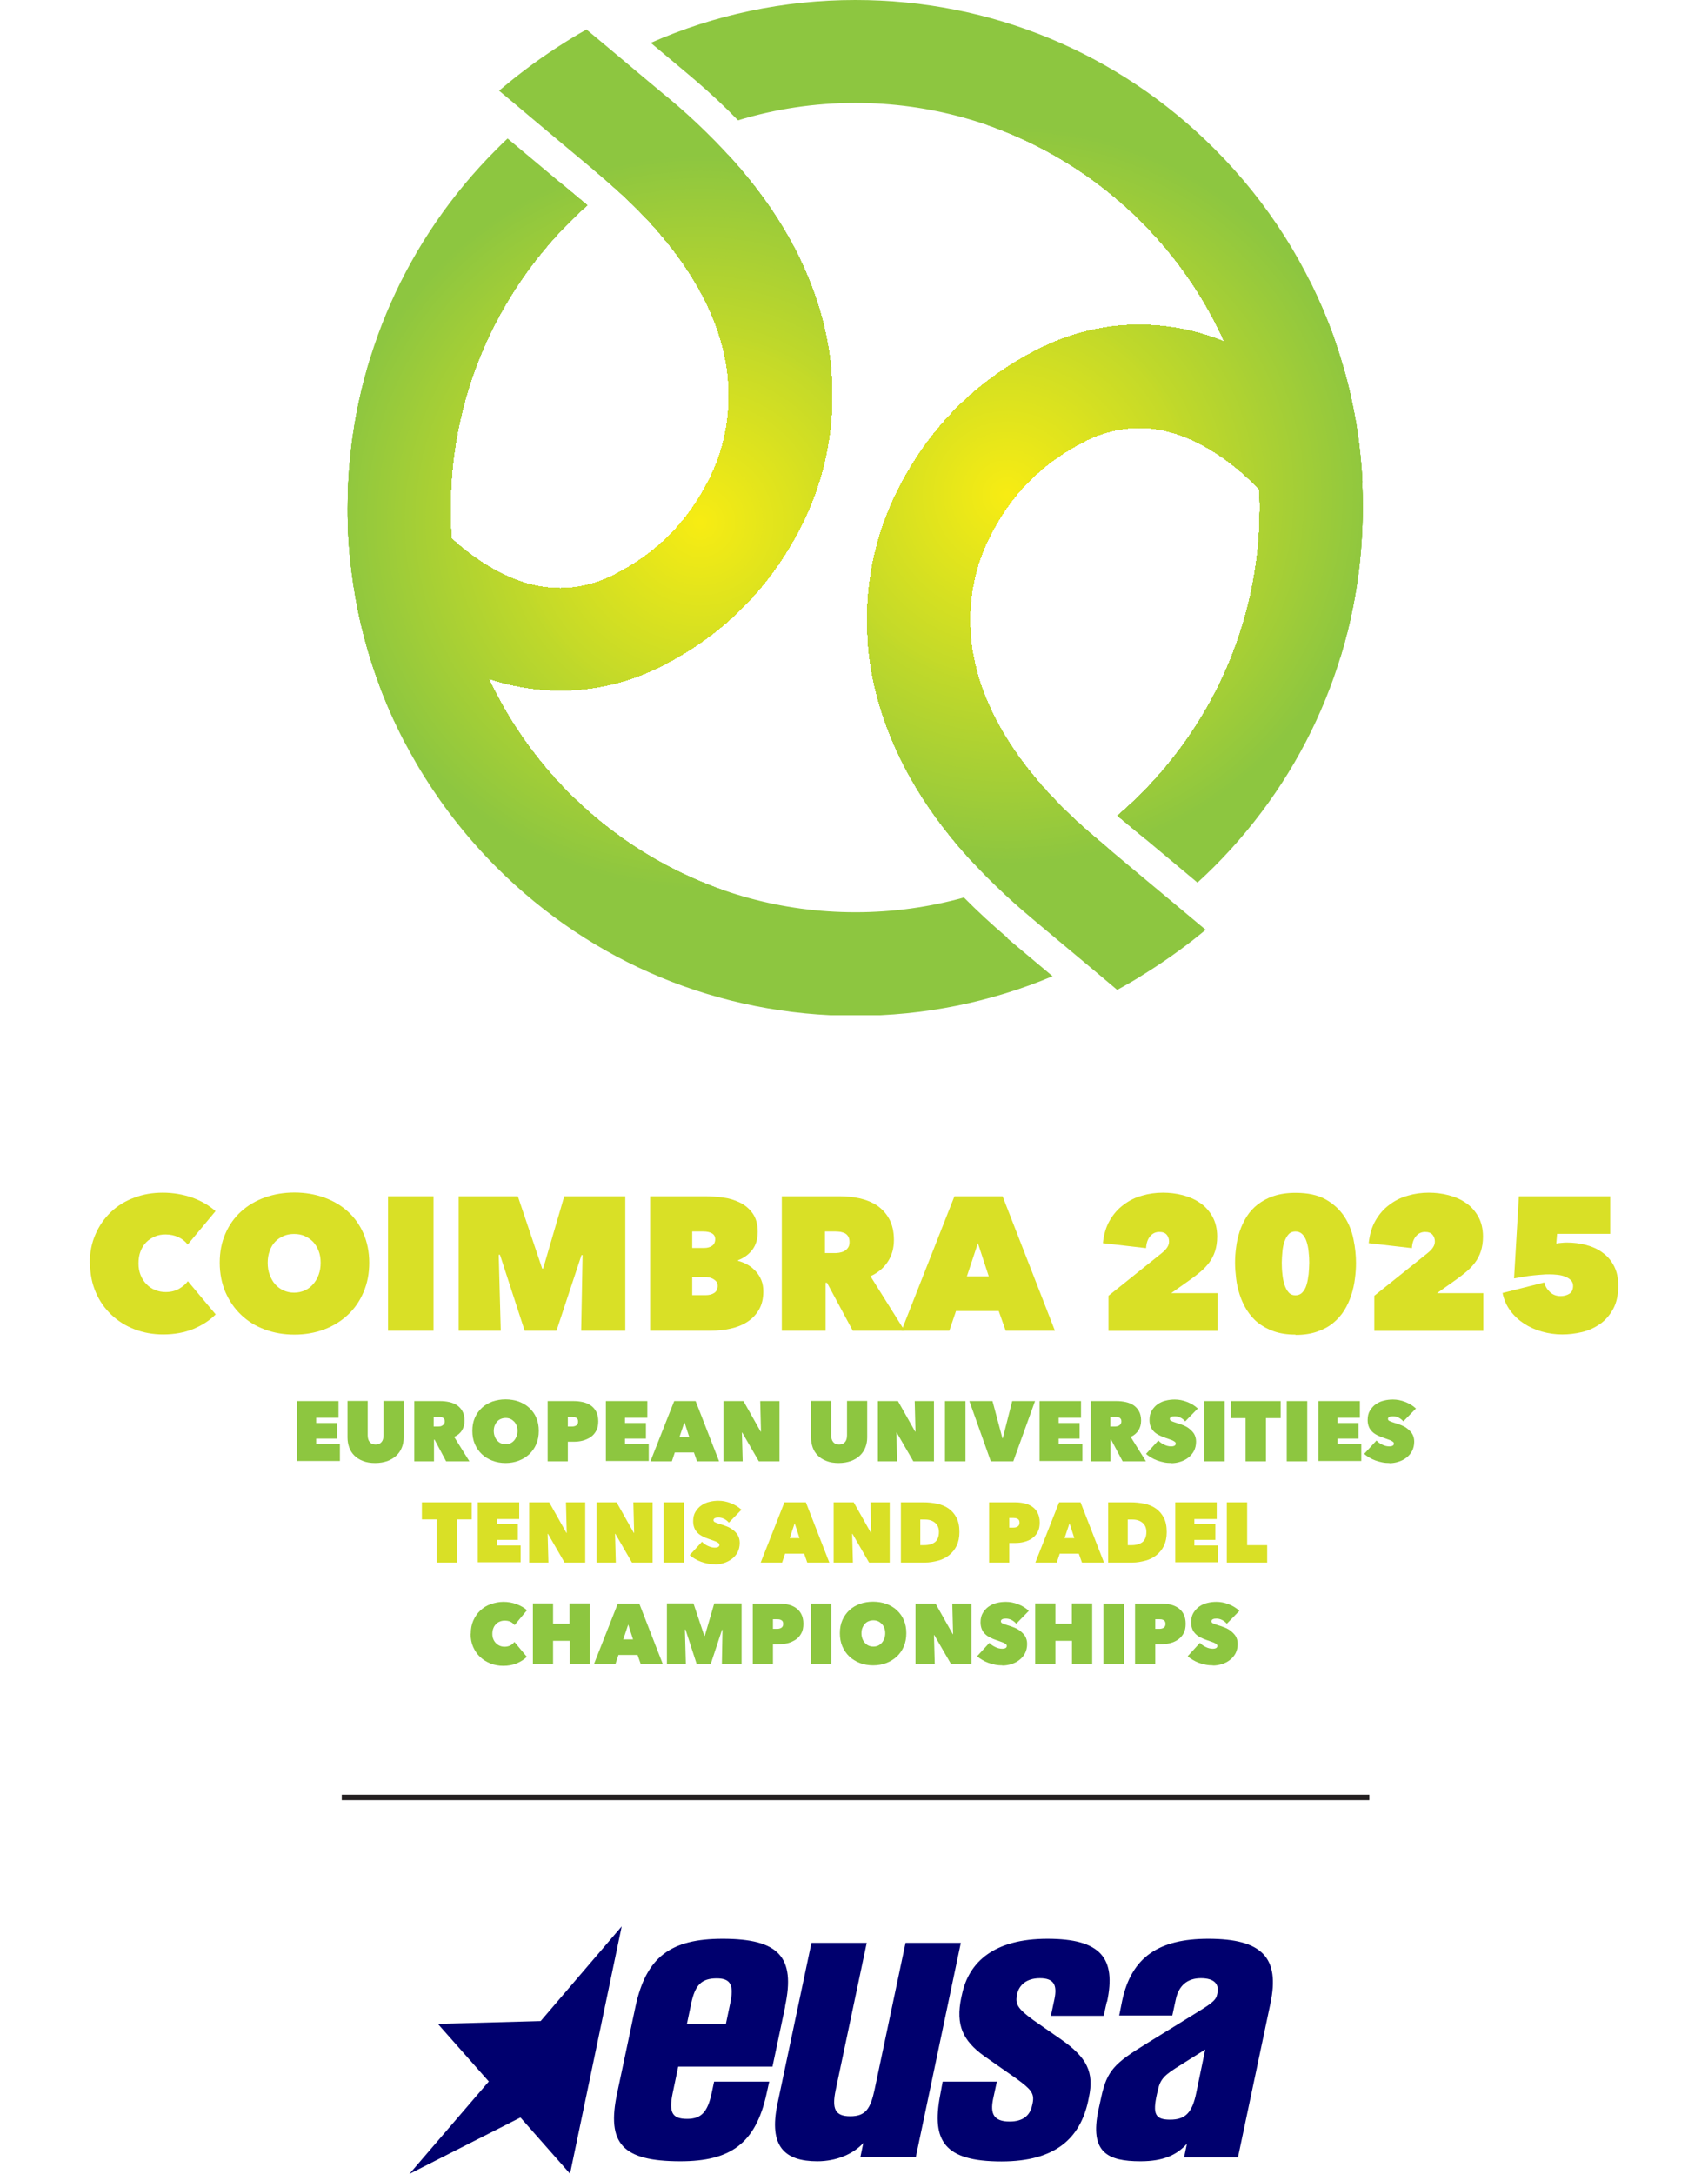 <?xml version="1.0" encoding="UTF-8"?>
<svg id="Layer_1" xmlns="http://www.w3.org/2000/svg" version="1.1" xmlns:xlink="http://www.w3.org/1999/xlink" viewBox="0 0 110 140">
  <!-- Generator: Adobe Illustrator 29.0.1, SVG Export Plug-In . SVG Version: 2.1.0 Build 192)  -->
  <defs>
    <style>
      .st0 {
        fill: #f2ea15;
      }

      .st1 {
        fill: #91c73e;
      }

      .st2 {
        fill: #b2d330;
      }

      .st3 {
        fill: #aad034;
      }

      .st4 {
        fill: #a3ce37;
      }

      .st5 {
        fill: #c8db27;
      }

      .st6 {
        fill: #8dc640;
      }

      .st7 {
        fill: #a1cd37;
      }

      .st8 {
        fill: #aed232;
      }

      .st9 {
        fill: #a6cf35;
      }

      .st10 {
        fill: #add232;
      }

      .st11 {
        fill: #a2ce37;
      }

      .st12 {
        fill: #a0cd38;
      }

      .st13 {
        fill: #b8d62e;
      }

      .st14 {
        fill: #9ccb3a;
      }

      .st15 {
        fill: #dfe31d;
      }

      .st16 {
        fill: #b5d42f;
      }

      .st17 {
        fill: #ccdc25;
      }

      .st18 {
        fill: #97ca3c;
      }

      .st19 {
        fill: #d6e021;
      }

      .st20 {
        fill: #b6d52e;
      }

      .st21 {
        fill: #9acb3a;
      }

      .st22 {
        fill: #a4ce36;
      }

      .st23 {
        fill: #a8d034;
      }

      .st24 {
        fill: #95c93d;
      }

      .st25 {
        fill: #f4eb14;
      }

      .st26 {
        fill: #b3d430;
      }

      .st27 {
        fill: #c9db27;
      }

      .st28 {
        fill: #98ca3b;
      }

      .st29 {
        fill: #a7cf35;
      }

      .st30 {
        fill: #ece818;
      }

      .st31 {
        fill: #d2df23;
      }

      .st32 {
        fill: #bed82b;
      }

      .st33 {
        fill: #d1de23;
      }

      .st34 {
        fill: #8dc640;
      }

      .st35 {
        fill: #00006e;
      }

      .st36 {
        fill: #9fcd38;
      }

      .st37 {
        fill: none;
      }

      .st38 {
        fill: #d8e120;
      }

      .st39 {
        fill: #cddd25;
      }

      .st40 {
        fill: #b9d62d;
      }

      .st41 {
        fill: #e5e51b;
      }

      .st42 {
        fill: #ebe818;
      }

      .st43 {
        fill: #c1d92a;
      }

      .st44 {
        fill: #93c83d;
      }

      .st45 {
        fill: #8ec640;
      }

      .st46 {
        fill: #c3d929;
      }

      .st47 {
        fill: #dee31e;
      }

      .st48 {
        clip-path: url(#clippath-1);
      }

      .st49 {
        fill: #bcd72c;
      }

      .st50 {
        fill: #231f20;
      }

      .st51 {
        fill: #e2e41c;
      }

      .st52 {
        fill: #b7d52e;
      }

      .st53 {
        fill: #d5e022;
      }

      .st54 {
        fill: #e7e61a;
      }

      .st55 {
        fill: #9ecc39;
      }

      .st56 {
        fill: #f1ea16;
      }

      .st57 {
        fill: #dde31e;
      }

      .st58 {
        fill: #9dcc39;
      }

      .st59 {
        fill: #abd133;
      }

      .st60 {
        fill: #d4df22;
      }

      .st61 {
        fill: #c6da28;
      }

      .st62 {
        fill: #cbdc26;
      }

      .st63 {
        fill: #c4da29;
      }

      .st64 {
        fill: #c0d82a;
      }

      .st65 {
        fill: #dae21f;
      }

      .st66 {
        fill: #e4e51b;
      }

      .st67 {
        fill: #92c83e;
      }

      .st68 {
        fill: #dbe21f;
      }

      .st69 {
        fill: #bad62d;
      }

      .st70 {
        fill: #acd133;
      }

      .st71 {
        fill: #a9d034;
      }

      .st72 {
        fill: #96c93c;
      }

      .st73 {
        fill: #eae719;
      }

      .st74 {
        fill: #a5cf36;
      }

      .st75 {
        fill: #bbd72c;
      }

      .st76 {
        fill: #d0de24;
      }

      .st77 {
        fill: #bdd72b;
      }

      .st78 {
        fill: #f0e916;
      }

      .st79 {
        fill: #cedd25;
      }

      .st80 {
        fill: #b4d42f;
      }

      .st81 {
        fill: #f7ec13;
      }

      .st82 {
        fill: #e1e41c;
      }

      .st83 {
        fill: #9bcb3a;
      }

      .st84 {
        fill: #f5eb14;
      }

      .st85 {
        fill: #e0e41d;
      }

      .st86 {
        fill: #c7db28;
      }

      .st87 {
        fill: #cadc26;
      }

      .st88 {
        fill: #ede817;
      }

      .st89 {
        fill: #c5da28;
      }

      .st90 {
        fill: #eee917;
      }

      .st91 {
        fill: #d7e021;
      }

      .st92 {
        fill: #d3df22;
      }

      .st93 {
        fill: #b0d331;
      }

      .st94 {
        fill: #94c93d;
      }

      .st95 {
        fill: #bfd82b;
      }

      .st96 {
        fill: #dce21f;
      }

      .st97 {
        fill: #e8e719;
      }

      .st98 {
        fill: #cfde24;
      }

      .st99 {
        fill: #afd231;
      }

      .st100 {
        fill: #e9e719;
      }

      .st101 {
        fill: #8fc73f;
      }

      .st102 {
        fill: #e3e51c;
      }

      .st103 {
        fill: #f3eb15;
      }

      .st104 {
        fill: #d9e120;
      }

      .st105 {
        fill: #e6e61a;
      }

      .st106 {
        fill: #d9e026;
      }

      .st107 {
        fill: #b1d331;
      }

      .st108 {
        fill: #efe916;
      }

      .st109 {
        fill: #99ca3b;
      }

      .st110 {
        clip-path: url(#clippath);
      }

      .st111 {
        fill: #f6ec13;
      }

      .st112 {
        fill: #90c73f;
      }
    </style>
    <clipPath id="clippath">
      <path class="st37" d="M64.88,60.39c-1.01-.86-1.94-1.72-2.8-2.59-2.23.62-4.57.95-6.99.95-9.47,0-17.77-5.08-22.34-12.65-.47-.78-.89-1.58-1.28-2.4,1.09.36,2.19.6,3.32.7,1.21.11,2.41.07,3.57-.12,1.39-.23,2.73-.66,3.99-1.27,4.2-2.06,7.37-5.26,9.42-9.5,1.16-2.41,1.77-5,1.82-7.72,0-.56-.02-1.09-.04-1.56-.05-.94-.19-1.92-.43-2.99-.4-1.77-1.06-3.53-1.95-5.25-.92-1.76-2.05-3.42-3.46-5.09-.69-.82-1.44-1.62-2.25-2.41-.76-.75-1.58-1.49-2.47-2.23-.09-.07-.17-.14-.26-.21-.93-.78-1.86-1.55-2.78-2.33-.73-.61-1.45-1.22-2.18-1.82-.61.34-1.21.71-1.8,1.09-.77.5-1.52,1.02-2.25,1.58-.54.41-1.06.83-1.58,1.27.69.58,1.38,1.15,2.06,1.73.86.72,1.73,1.45,2.59,2.17.65.54,1.29,1.08,1.94,1.62.23.19.45.38.66.57,1.24,1.08,2.31,2.16,3.24,3.27,1.09,1.29,1.95,2.56,2.64,3.88.64,1.23,1.09,2.42,1.36,3.65.16.7.25,1.31.28,1.88.02.4.04.77.03,1.11-.03,1.75-.42,3.41-1.16,4.95-1.4,2.91-3.49,5.01-6.37,6.43-.67.33-1.4.56-2.16.69-.6.1-1.23.12-1.87.06-1.27-.12-2.53-.55-3.83-1.32-.88-.52-1.7-1.13-2.47-1.85-.05-.64-.07-1.29-.07-1.95,0-.31,0-.62.02-.93.26-7.38,3.61-13.99,8.79-18.58-.12-.11-.25-.21-.38-.32-.73-.61-1.46-1.23-2.19-1.84-.85-.71-1.71-1.43-2.56-2.14-.24.23-.49.46-.72.7-5.79,5.79-9.14,13.37-9.54,21.49-.03.54-.04,1.08-.04,1.62,0,.31,0,.62.01.93.02.88.08,1.74.18,2.61.11,1.02.27,2.03.47,3.03.14.7.31,1.4.5,2.09.18.67.39,1.33.61,1.98,1.59,4.64,4.24,8.9,7.81,12.48,6.17,6.17,14.38,9.57,23.12,9.57,4.43,0,8.73-.88,12.7-2.55-.87-.73-1.73-1.45-2.6-2.18-.1-.09-.2-.17-.31-.26Z"/>
    </clipPath>
    <clipPath id="clippath-1">
      <path class="st37" d="M87.74,31.04c-.04-.82-.11-1.64-.21-2.45-.12-.99-.29-1.96-.5-2.92-.15-.69-.32-1.37-.52-2.04-.19-.66-.4-1.31-.62-1.95-1.61-4.5-4.2-8.62-7.68-12.1C72.03,3.4,63.83,0,55.09,0c-4.61,0-9.08.95-13.18,2.76.78.66,1.57,1.31,2.35,1.97.18.15.35.3.53.45.99.85,1.9,1.7,2.74,2.57,2.39-.73,4.93-1.12,7.56-1.12,9.55,0,17.92,5.17,22.46,12.85.48.82.92,1.66,1.31,2.53-1.38-.56-2.77-.9-4.21-1.03-1.2-.11-2.41-.07-3.57.13-1.39.23-2.73.66-3.99,1.28-4.2,2.06-7.37,5.26-9.42,9.5-1.16,2.41-1.77,5-1.82,7.72,0,.56.02,1.09.04,1.56.05.94.19,1.92.43,2.99.4,1.77,1.06,3.53,1.95,5.25.92,1.76,2.05,3.42,3.46,5.09.75.89,1.57,1.76,2.46,2.61.7.68,1.45,1.35,2.25,2.02.17.14.34.29.51.43.94.78,1.87,1.57,2.81,2.35.73.61,1.46,1.22,2.19,1.84.62-.34,1.23-.69,1.82-1.07.78-.49,1.54-1,2.28-1.55.55-.4,1.08-.82,1.6-1.25-.69-.58-1.38-1.15-2.07-1.73-.87-.72-1.73-1.45-2.6-2.17-.76-.64-1.53-1.28-2.29-1.92-.11-.09-.21-.18-.32-.27-1.39-1.18-2.56-2.35-3.59-3.56-1.09-1.29-1.95-2.56-2.64-3.88-.64-1.23-1.09-2.42-1.36-3.65-.16-.7-.25-1.31-.28-1.88-.02-.4-.04-.77-.03-1.1.03-1.75.42-3.41,1.16-4.95,1.4-2.91,3.49-5.01,6.37-6.43.67-.33,1.4-.56,2.16-.69.38-.06.77-.1,1.17-.1.23,0,.47.01.7.03,1.27.12,2.53.55,3.83,1.32,1.18.7,2.25,1.56,3.25,2.63.02.39.03.78.03,1.17,0,.49-.02.99-.04,1.47-.41,7.34-3.87,13.87-9.13,18.36,0,0,0,0,0,0,.86.72,1.72,1.44,2.58,2.16.86.72,1.71,1.43,2.57,2.15.36-.33.72-.67,1.07-1.02,5.91-5.91,9.28-13.69,9.55-22.01.01-.37.02-.74.02-1.11,0-.55-.01-1.1-.04-1.65Z"/>
    </clipPath>
  </defs>
  <g>
    <rect class="st50" x="22.01" y="115.58" width="66.18" height=".35"/>
    <path class="st35" d="M36.71,140l3.33-15.94-5.22,6.1-6.62.18,3.28,3.71-5.11,5.95,7.15-3.63,3.2,3.63ZM47.02,129.05l-.27,1.29h-2.51l.27-1.29c.25-1.2.65-1.64,1.65-1.64.91,0,1.12.44.86,1.64M50.56,129.21c.68-3.18-.4-4.35-4.02-4.35-3.35,0-4.92,1.17-5.61,4.35l-1.19,5.62c-.67,3.19.31,4.36,4.08,4.36,3.23,0,4.85-1.15,5.55-4.36l.17-.77h-3.55l-.16.75c-.26,1.21-.67,1.65-1.58,1.65-.98,0-1.18-.44-.93-1.65l.36-1.72h6.07l.82-3.88ZM58.98,138.92l2.9-13.8h-3.56l-2,9.48c-.26,1.2-.57,1.69-1.56,1.69s-1.19-.49-.94-1.69l2-9.48h-3.56l-2.19,10.37c-.58,2.76.48,3.7,2.57,3.7,1.21,0,2.31-.46,2.96-1.18l-.19.91h3.58ZM71.3,128.91c.59-2.79-.39-4.05-3.84-4.05s-5.06,1.5-5.5,3.56l-.05.22c-.38,1.8.12,2.79,1.47,3.77l2.1,1.47c.88.65,1.15.91,1.03,1.54l-.04.18c-.14.64-.58,1.03-1.45,1.03-1.02,0-1.26-.5-1.06-1.46l.24-1.11h-3.49l-.17.92c-.54,2.89.27,4.22,3.96,4.22,3.49,0,5.06-1.51,5.58-3.89l.05-.25c.34-1.6-.12-2.55-1.78-3.71l-1.81-1.26c-.94-.69-1.17-1-1.05-1.57l.02-.12c.12-.53.57-1,1.46-1s1.13.42.94,1.34l-.23,1.08h3.4l.2-.9ZM77.62,131.99l-.58,2.8c-.26,1.27-.7,1.72-1.68,1.72s-1.13-.38-.85-1.65l.05-.2c.16-.78.42-1.02,1.49-1.68l1.57-.99ZM77.82,124.86c-3.18,0-4.95,1.17-5.55,3.99l-.19.95h3.42l.22-1.02c.19-.91.75-1.38,1.62-1.38s1.19.38,1.06.98l-.02.09c-.08.4-.51.65-1.48,1.25l-3.08,1.9c-2.03,1.25-2.53,1.72-2.9,3.45l-.18.82c-.58,2.74.61,3.3,2.71,3.3,1.48,0,2.34-.41,2.99-1.13l-.18.87h3.47l2.09-9.91c.62-2.95-.54-4.16-4-4.16"/>
  </g>
  <g>
    <g>
      <path class="st106" d="M5.78,81.37c0-.69.12-1.32.37-1.88.24-.56.58-1.04,1-1.44s.92-.71,1.5-.92c.57-.22,1.19-.32,1.84-.32s1.3.11,1.9.32c.6.22,1.09.51,1.49.87l-1.79,2.15c-.16-.21-.37-.37-.61-.48-.24-.11-.52-.17-.82-.17-.24,0-.47.04-.68.13-.21.09-.4.21-.56.37-.16.16-.28.36-.37.59-.09.23-.13.49-.13.78s.05.54.14.76c.09.22.22.42.38.58s.34.29.56.37c.21.09.44.13.67.13.33,0,.62-.07.86-.21.24-.14.43-.3.57-.49l1.79,2.14c-.39.39-.87.7-1.44.94-.57.23-1.22.35-1.94.35-.65,0-1.27-.11-1.84-.33-.57-.22-1.07-.53-1.5-.94s-.76-.88-1-1.44c-.24-.56-.37-1.18-.37-1.86Z"/>
      <path class="st106" d="M14.15,81.32c0-.69.12-1.32.37-1.88.24-.56.58-1.03,1.01-1.42.43-.39.94-.69,1.52-.9.59-.21,1.22-.32,1.91-.32s1.32.11,1.91.32c.59.21,1.1.51,1.53.9.43.39.77.87,1.01,1.42.24.56.37,1.18.37,1.88s-.12,1.32-.37,1.9c-.24.57-.58,1.06-1.01,1.46s-.94.72-1.53.94c-.59.22-1.22.33-1.91.33s-1.32-.11-1.91-.33c-.59-.22-1.09-.53-1.52-.94s-.76-.89-1.01-1.46c-.24-.57-.37-1.2-.37-1.9ZM17.24,81.32c0,.29.04.55.13.78.09.24.2.44.35.61.15.17.33.3.54.4.21.09.44.14.68.14s.47-.05.68-.14c.21-.09.39-.23.54-.4.15-.17.28-.38.36-.61.09-.24.13-.5.13-.78s-.04-.53-.13-.76c-.09-.23-.21-.43-.36-.59-.16-.16-.34-.28-.54-.37-.21-.09-.43-.13-.68-.13s-.47.04-.68.13c-.21.09-.39.21-.54.37-.15.16-.27.35-.35.59-.09.23-.13.49-.13.76Z"/>
      <path class="st106" d="M24.99,77.04h2.93v8.66h-2.93v-8.66Z"/>
      <path class="st106" d="M32.12,80.81l.13,4.89h-2.71v-8.66h3.81l1.57,4.66h.06l1.36-4.66h3.93v8.66h-2.84l.09-4.87h-.07s-1.61,4.87-1.61,4.87h-2.05l-1.59-4.89h-.06Z"/>
      <path class="st106" d="M47.53,81.2c.2.05.4.13.6.24.2.11.37.25.53.42s.28.36.37.58.13.46.13.73c0,.47-.1.87-.29,1.19-.19.32-.44.58-.76.78-.31.2-.67.34-1.08.43-.4.09-.82.13-1.24.13h-3.92v-8.66h3.56c.35,0,.72.03,1.12.08.4.05.76.16,1.09.32.33.16.61.39.83.7.22.31.33.71.33,1.2,0,.46-.12.85-.35,1.15-.23.3-.54.53-.92.67v.04ZM44.58,79.31v1.06h.78c.2,0,.37-.05.5-.14s.2-.24.2-.43c0-.16-.07-.29-.21-.37-.14-.08-.32-.12-.55-.12h-.72ZM44.58,82.24v1.17h.87c.23,0,.41-.05.56-.15.14-.1.21-.25.21-.45,0-.11-.03-.21-.09-.28s-.14-.13-.23-.18c-.09-.04-.19-.08-.29-.09-.1-.02-.2-.02-.29-.02h-.75Z"/>
      <path class="st106" d="M50.34,77.04h3.73c.42,0,.85.04,1.27.13.42.09.79.24,1.12.45.33.22.6.51.8.87.2.36.31.82.31,1.36s-.13,1-.39,1.4-.63.72-1.12.94l2.2,3.51h-3.34l-1.66-3.09h-.09v3.09h-2.82v-8.66ZM53.14,80.7h.57c.1,0,.2,0,.32-.02.12-.02.23-.05.33-.1.1-.05.19-.13.25-.22.07-.09.1-.22.1-.37s-.03-.28-.09-.37c-.06-.09-.13-.16-.22-.2-.09-.04-.19-.07-.29-.09-.1-.01-.2-.02-.29-.02h-.69v1.39Z"/>
      <path class="st106" d="M61.48,77.04h3.09l3.37,8.66h-3.17l-.45-1.27h-2.75l-.43,1.27h-3.08l3.41-8.66ZM62.98,80.06l-.71,2.14h1.41l-.7-2.14Z"/>
      <path class="st106" d="M74.82,80.7c.14-.11.25-.22.34-.35.09-.13.13-.26.13-.4,0-.16-.05-.31-.15-.43-.1-.12-.26-.18-.48-.18-.24,0-.43.09-.59.28-.16.19-.24.44-.26.76l-2.78-.32c.06-.56.2-1.05.44-1.46.24-.41.53-.75.89-1.01.35-.27.75-.47,1.19-.59.44-.13.89-.19,1.35-.19.42,0,.85.05,1.27.16.42.11.79.27,1.12.5.33.22.59.52.79.87.2.36.31.79.31,1.3,0,.36-.05.67-.14.95-.09.27-.22.52-.38.73-.16.21-.34.4-.54.57s-.41.33-.63.49l-1.27.9h2.98v2.43h-7.02v-2.26l3.42-2.74Z"/>
      <path class="st106" d="M83.43,85.95c-.53,0-.99-.07-1.39-.21-.4-.14-.74-.33-1.03-.56s-.52-.51-.72-.82c-.19-.31-.34-.64-.45-.98-.11-.34-.19-.69-.23-1.04-.04-.35-.07-.69-.07-1.01s.02-.65.07-1c.04-.35.12-.69.23-1.03.11-.33.26-.65.45-.95.19-.3.43-.57.72-.79s.63-.41,1.03-.54c.4-.13.86-.2,1.39-.2.8,0,1.45.14,1.96.43s.9.66,1.19,1.1c.29.44.48.93.59,1.47.11.53.16,1.04.16,1.52,0,.32-.02.65-.07,1.01-.04.35-.12.7-.23,1.05-.11.34-.26.67-.45.98-.19.31-.43.58-.72.82-.29.24-.63.42-1.03.56-.4.14-.86.21-1.39.21ZM83.43,79.31c-.18,0-.33.06-.44.18-.11.12-.2.28-.27.48-.07.2-.11.41-.13.65-.02.24-.04.47-.04.7s.01.48.04.73c.02.25.07.47.13.68.07.2.15.37.27.5.11.13.26.19.44.19s.33-.06.45-.19c.12-.13.21-.29.27-.5.06-.2.1-.43.13-.68.02-.25.04-.49.04-.73s-.01-.46-.04-.7c-.02-.24-.07-.46-.13-.65s-.15-.35-.27-.48c-.12-.12-.27-.18-.45-.18Z"/>
      <path class="st106" d="M91.94,80.7c.14-.11.25-.22.34-.35.09-.13.13-.26.13-.4,0-.16-.05-.31-.15-.43-.1-.12-.26-.18-.48-.18-.24,0-.43.09-.59.28-.16.19-.24.44-.26.76l-2.78-.32c.06-.56.2-1.05.44-1.46.24-.41.53-.75.89-1.01.35-.27.75-.47,1.19-.59.44-.13.89-.19,1.35-.19.42,0,.85.05,1.27.16.42.11.79.27,1.12.5.33.22.59.52.79.87.2.36.31.79.31,1.3,0,.36-.05.67-.14.95-.09.27-.22.52-.38.73-.16.21-.34.4-.54.57s-.41.33-.63.49l-1.27.9h2.98v2.43h-7.02v-2.26l3.42-2.74Z"/>
      <path class="st106" d="M104.22,82.79c0,.6-.11,1.11-.33,1.51-.22.4-.5.73-.85.97-.35.24-.73.42-1.16.52-.43.1-.85.15-1.27.15-.44,0-.87-.06-1.3-.18-.42-.12-.81-.29-1.16-.52-.35-.23-.65-.51-.89-.84-.24-.33-.41-.71-.49-1.13l2.69-.68c.05.24.17.44.36.62.19.18.42.26.69.26.21,0,.4-.05.56-.15.16-.1.24-.27.24-.51,0-.15-.05-.27-.14-.36s-.21-.17-.36-.23c-.15-.06-.31-.1-.5-.12-.18-.02-.36-.03-.54-.03-.13,0-.29,0-.47.02-.18.01-.38.03-.58.05-.2.02-.41.05-.62.09-.21.03-.41.07-.59.1l.31-5.29h5.88v2.42h-3.42l-.05.62c.11-.02.23-.03.34-.04.11-.01.22-.02.31-.02.45,0,.87.05,1.28.16.4.11.76.27,1.06.5.31.22.55.51.73.86.18.35.27.77.27,1.25Z"/>
    </g>
    <g class="st110">
      <rect class="st34" x="22.4" y="1.88" width="45.39" height="63.5"/>
      <circle class="st34" cx="45.1" cy="33.63" r="23.73"/>
      <circle class="st45" cx="45.1" cy="33.63" r="23.5"/>
      <circle class="st101" cx="45.1" cy="33.63" r="23.28"/>
      <circle class="st112" cx="45.1" cy="33.63" r="23.06"/>
      <circle class="st1" cx="45.1" cy="33.63" r="22.83"/>
      <circle class="st67" cx="45.1" cy="33.63" r="22.61"/>
      <circle class="st44" cx="45.1" cy="33.63" r="22.39"/>
      <circle class="st94" cx="45.1" cy="33.63" r="22.16"/>
      <circle class="st24" cx="45.1" cy="33.63" r="21.94"/>
      <circle class="st72" cx="45.1" cy="33.63" r="21.71"/>
      <circle class="st18" cx="45.1" cy="33.63" r="21.49"/>
      <circle class="st28" cx="45.1" cy="33.63" r="21.27"/>
      <circle class="st109" cx="45.1" cy="33.63" r="21.04"/>
      <circle class="st21" cx="45.1" cy="33.63" r="20.82"/>
      <circle class="st83" cx="45.1" cy="33.63" r="20.59"/>
      <circle class="st14" cx="45.1" cy="33.63" r="20.37"/>
      <circle class="st58" cx="45.1" cy="33.63" r="20.15"/>
      <circle class="st55" cx="45.1" cy="33.63" r="19.92"/>
      <circle class="st36" cx="45.1" cy="33.63" r="19.7"/>
      <circle class="st12" cx="45.1" cy="33.63" r="19.48"/>
      <circle class="st7" cx="45.1" cy="33.63" r="19.25"/>
      <circle class="st11" cx="45.1" cy="33.63" r="19.03"/>
      <circle class="st4" cx="45.1" cy="33.63" r="18.8"/>
      <circle class="st22" cx="45.1" cy="33.63" r="18.58"/>
      <circle class="st74" cx="45.1" cy="33.63" r="18.36"/>
      <circle class="st9" cx="45.1" cy="33.63" r="18.13"/>
      <circle class="st29" cx="45.1" cy="33.63" r="17.91"/>
      <circle class="st23" cx="45.1" cy="33.63" r="17.68"/>
      <circle class="st71" cx="45.1" cy="33.63" r="17.46"/>
      <circle class="st3" cx="45.1" cy="33.63" r="17.24"/>
      <circle class="st59" cx="45.1" cy="33.63" r="17.01"/>
      <circle class="st70" cx="45.1" cy="33.63" r="16.79"/>
      <circle class="st10" cx="45.1" cy="33.63" r="16.57"/>
      <circle class="st8" cx="45.1" cy="33.63" r="16.34"/>
      <circle class="st99" cx="45.1" cy="33.63" r="16.12"/>
      <circle class="st93" cx="45.1" cy="33.63" r="15.89"/>
      <circle class="st107" cx="45.1" cy="33.63" r="15.67"/>
      <circle class="st2" cx="45.1" cy="33.63" r="15.45"/>
      <circle class="st26" cx="45.1" cy="33.63" r="15.22"/>
      <circle class="st80" cx="45.1" cy="33.63" r="15"/>
      <circle class="st16" cx="45.1" cy="33.63" r="14.77"/>
      <circle class="st20" cx="45.1" cy="33.63" r="14.55"/>
      <circle class="st52" cx="45.1" cy="33.63" r="14.33"/>
      <circle class="st13" cx="45.1" cy="33.63" r="14.1"/>
      <circle class="st40" cx="45.1" cy="33.63" r="13.88"/>
      <circle class="st69" cx="45.1" cy="33.63" r="13.66"/>
      <circle class="st75" cx="45.1" cy="33.63" r="13.43"/>
      <circle class="st49" cx="45.1" cy="33.63" r="13.21"/>
      <circle class="st77" cx="45.1" cy="33.63" r="12.98"/>
      <circle class="st32" cx="45.1" cy="33.63" r="12.76"/>
      <circle class="st95" cx="45.1" cy="33.63" r="12.54"/>
      <circle class="st64" cx="45.1" cy="33.63" r="12.31"/>
      <circle class="st43" cx="45.1" cy="33.63" r="12.09"/>
      <circle class="st46" cx="45.1" cy="33.63" r="11.86"/>
      <circle class="st63" cx="45.1" cy="33.63" r="11.64"/>
      <circle class="st89" cx="45.1" cy="33.63" r="11.42"/>
      <circle class="st61" cx="45.1" cy="33.63" r="11.19"/>
      <circle class="st86" cx="45.1" cy="33.63" r="10.97"/>
      <circle class="st5" cx="45.1" cy="33.63" r="10.75"/>
      <circle class="st27" cx="45.1" cy="33.63" r="10.52"/>
      <circle class="st87" cx="45.1" cy="33.63" r="10.3"/>
      <circle class="st62" cx="45.1" cy="33.63" r="10.07"/>
      <circle class="st17" cx="45.1" cy="33.63" r="9.85"/>
      <circle class="st39" cx="45.1" cy="33.63" r="9.63"/>
      <circle class="st79" cx="45.1" cy="33.63" r="9.4"/>
      <circle class="st98" cx="45.1" cy="33.63" r="9.18"/>
      <circle class="st76" cx="45.1" cy="33.63" r="8.95"/>
      <circle class="st33" cx="45.1" cy="33.63" r="8.73"/>
      <circle class="st31" cx="45.1" cy="33.63" r="8.51"/>
      <circle class="st92" cx="45.1" cy="33.63" r="8.28"/>
      <circle class="st60" cx="45.1" cy="33.63" r="8.06"/>
      <circle class="st53" cx="45.1" cy="33.63" r="7.83"/>
      <circle class="st19" cx="45.1" cy="33.63" r="7.61"/>
      <circle class="st91" cx="45.1" cy="33.63" r="7.39"/>
      <circle class="st38" cx="45.1" cy="33.63" r="7.16"/>
      <circle class="st104" cx="45.1" cy="33.63" r="6.94"/>
      <circle class="st65" cx="45.1" cy="33.63" r="6.72"/>
      <circle class="st68" cx="45.1" cy="33.63" r="6.49"/>
      <circle class="st96" cx="45.1" cy="33.63" r="6.27"/>
      <circle class="st57" cx="45.1" cy="33.63" r="6.04"/>
      <circle class="st47" cx="45.1" cy="33.63" r="5.82"/>
      <circle class="st15" cx="45.1" cy="33.63" r="5.6"/>
      <circle class="st85" cx="45.1" cy="33.63" r="5.37"/>
      <circle class="st82" cx="45.1" cy="33.63" r="5.15"/>
      <circle class="st51" cx="45.1" cy="33.63" r="4.92"/>
      <circle class="st102" cx="45.1" cy="33.63" r="4.7"/>
      <circle class="st66" cx="45.1" cy="33.63" r="4.48"/>
      <circle class="st41" cx="45.1" cy="33.63" r="4.25"/>
      <circle class="st105" cx="45.1" cy="33.63" r="4.03"/>
      <circle class="st54" cx="45.1" cy="33.63" r="3.81"/>
      <circle class="st97" cx="45.1" cy="33.63" r="3.58"/>
      <circle class="st100" cx="45.1" cy="33.63" r="3.36"/>
      <circle class="st73" cx="45.1" cy="33.63" r="3.13"/>
      <circle class="st42" cx="45.1" cy="33.63" r="2.91"/>
      <circle class="st30" cx="45.1" cy="33.63" r="2.69"/>
      <circle class="st88" cx="45.1" cy="33.63" r="2.46"/>
      <circle class="st90" cx="45.1" cy="33.63" r="2.24"/>
      <circle class="st108" cx="45.1" cy="33.63" r="2.01"/>
      <circle class="st78" cx="45.1" cy="33.63" r="1.79"/>
      <circle class="st56" cx="45.1" cy="33.63" r="1.57"/>
      <circle class="st0" cx="45.1" cy="33.63" r="1.34"/>
      <circle class="st103" cx="45.1" cy="33.63" r="1.12"/>
      <circle class="st25" cx="45.1" cy="33.63" r=".9"/>
      <circle class="st84" cx="45.1" cy="33.63" r=".67"/>
      <circle class="st111" cx="45.1" cy="33.63" r=".45"/>
      <circle class="st81" cx="45.1" cy="33.63" r=".22"/>
    </g>
    <g class="st48">
      <rect class="st34" x="41.91" y="0" width="45.87" height="63.75"/>
      <circle class="st34" cx="64.85" cy="31.87" r="23.88"/>
      <circle class="st45" cx="64.85" cy="31.87" r="23.65"/>
      <circle class="st101" cx="64.85" cy="31.87" r="23.43"/>
      <circle class="st112" cx="64.85" cy="31.87" r="23.2"/>
      <circle class="st1" cx="64.85" cy="31.87" r="22.98"/>
      <circle class="st67" cx="64.85" cy="31.87" r="22.75"/>
      <circle class="st44" cx="64.85" cy="31.87" r="22.52"/>
      <circle class="st94" cx="64.85" cy="31.87" r="22.3"/>
      <circle class="st24" cx="64.85" cy="31.87" r="22.07"/>
      <circle class="st72" cx="64.85" cy="31.87" r="21.85"/>
      <circle class="st18" cx="64.85" cy="31.87" r="21.62"/>
      <circle class="st28" cx="64.85" cy="31.87" r="21.4"/>
      <circle class="st109" cx="64.85" cy="31.87" r="21.17"/>
      <circle class="st21" cx="64.85" cy="31.87" r="20.95"/>
      <circle class="st83" cx="64.85" cy="31.87" r="20.72"/>
      <circle class="st14" cx="64.85" cy="31.87" r="20.5"/>
      <circle class="st58" cx="64.85" cy="31.87" r="20.27"/>
      <circle class="st55" cx="64.85" cy="31.87" r="20.05"/>
      <circle class="st36" cx="64.85" cy="31.87" r="19.82"/>
      <circle class="st12" cx="64.85" cy="31.87" r="19.6"/>
      <circle class="st7" cx="64.85" cy="31.87" r="19.37"/>
      <circle class="st11" cx="64.85" cy="31.87" r="19.15"/>
      <circle class="st4" cx="64.85" cy="31.87" r="18.92"/>
      <circle class="st22" cx="64.85" cy="31.87" r="18.7"/>
      <circle class="st74" cx="64.85" cy="31.87" r="18.47"/>
      <circle class="st9" cx="64.85" cy="31.87" r="18.25"/>
      <circle class="st29" cx="64.85" cy="31.87" r="18.02"/>
      <circle class="st23" cx="64.85" cy="31.87" r="17.79"/>
      <circle class="st71" cx="64.85" cy="31.87" r="17.57"/>
      <circle class="st3" cx="64.85" cy="31.87" r="17.34"/>
      <circle class="st59" cx="64.85" cy="31.87" r="17.12"/>
      <circle class="st70" cx="64.85" cy="31.87" r="16.89"/>
      <circle class="st10" cx="64.85" cy="31.87" r="16.67"/>
      <circle class="st8" cx="64.85" cy="31.87" r="16.44"/>
      <circle class="st99" cx="64.85" cy="31.87" r="16.22"/>
      <circle class="st93" cx="64.85" cy="31.87" r="15.99"/>
      <circle class="st107" cx="64.85" cy="31.87" r="15.77"/>
      <circle class="st2" cx="64.85" cy="31.87" r="15.54"/>
      <circle class="st26" cx="64.85" cy="31.87" r="15.32"/>
      <circle class="st80" cx="64.85" cy="31.87" r="15.09"/>
      <circle class="st16" cx="64.85" cy="31.87" r="14.87"/>
      <circle class="st20" cx="64.85" cy="31.87" r="14.64"/>
      <circle class="st52" cx="64.85" cy="31.87" r="14.42"/>
      <circle class="st13" cx="64.85" cy="31.87" r="14.19"/>
      <circle class="st40" cx="64.85" cy="31.87" r="13.97"/>
      <circle class="st69" cx="64.85" cy="31.87" r="13.74"/>
      <circle class="st75" cx="64.85" cy="31.87" r="13.51"/>
      <circle class="st49" cx="64.85" cy="31.87" r="13.29"/>
      <circle class="st77" cx="64.85" cy="31.87" r="13.06"/>
      <circle class="st32" cx="64.85" cy="31.87" r="12.84"/>
      <circle class="st95" cx="64.85" cy="31.87" r="12.61"/>
      <circle class="st64" cx="64.85" cy="31.87" r="12.39"/>
      <circle class="st43" cx="64.85" cy="31.87" r="12.16"/>
      <circle class="st46" cx="64.85" cy="31.87" r="11.94"/>
      <circle class="st63" cx="64.85" cy="31.87" r="11.71"/>
      <circle class="st89" cx="64.85" cy="31.87" r="11.49"/>
      <circle class="st61" cx="64.85" cy="31.87" r="11.26"/>
      <circle class="st86" cx="64.85" cy="31.87" r="11.04"/>
      <circle class="st5" cx="64.85" cy="31.87" r="10.81"/>
      <circle class="st27" cx="64.85" cy="31.87" r="10.59"/>
      <circle class="st87" cx="64.85" cy="31.87" r="10.36"/>
      <circle class="st62" cx="64.85" cy="31.87" r="10.14"/>
      <circle class="st17" cx="64.85" cy="31.87" r="9.91"/>
      <circle class="st39" cx="64.85" cy="31.87" r="9.69"/>
      <circle class="st79" cx="64.85" cy="31.87" r="9.46"/>
      <circle class="st98" cx="64.85" cy="31.87" r="9.24"/>
      <circle class="st76" cx="64.85" cy="31.87" r="9.01"/>
      <circle class="st33" cx="64.85" cy="31.87" r="8.78"/>
      <circle class="st31" cx="64.85" cy="31.87" r="8.56"/>
      <circle class="st92" cx="64.85" cy="31.87" r="8.33"/>
      <circle class="st60" cx="64.85" cy="31.87" r="8.11"/>
      <circle class="st53" cx="64.85" cy="31.87" r="7.88"/>
      <circle class="st19" cx="64.85" cy="31.87" r="7.66"/>
      <circle class="st91" cx="64.85" cy="31.87" r="7.43"/>
      <circle class="st38" cx="64.85" cy="31.87" r="7.21"/>
      <circle class="st104" cx="64.85" cy="31.87" r="6.98"/>
      <circle class="st65" cx="64.85" cy="31.87" r="6.76"/>
      <circle class="st68" cx="64.85" cy="31.87" r="6.53"/>
      <circle class="st96" cx="64.85" cy="31.87" r="6.31"/>
      <circle class="st57" cx="64.85" cy="31.87" r="6.08"/>
      <circle class="st47" cx="64.85" cy="31.87" r="5.86"/>
      <circle class="st15" cx="64.85" cy="31.87" r="5.63"/>
      <circle class="st85" cx="64.85" cy="31.87" r="5.41"/>
      <circle class="st82" cx="64.85" cy="31.87" r="5.18"/>
      <circle class="st51" cx="64.85" cy="31.87" r="4.96"/>
      <circle class="st102" cx="64.85" cy="31.87" r="4.73"/>
      <circle class="st66" cx="64.85" cy="31.87" r="4.5"/>
      <circle class="st41" cx="64.85" cy="31.87" r="4.28"/>
      <circle class="st105" cx="64.85" cy="31.87" r="4.05"/>
      <circle class="st54" cx="64.85" cy="31.87" r="3.83"/>
      <circle class="st97" cx="64.85" cy="31.87" r="3.6"/>
      <circle class="st100" cx="64.85" cy="31.87" r="3.38"/>
      <circle class="st73" cx="64.85" cy="31.87" r="3.15"/>
      <circle class="st42" cx="64.85" cy="31.87" r="2.93"/>
      <circle class="st30" cx="64.85" cy="31.87" r="2.7"/>
      <circle class="st88" cx="64.85" cy="31.87" r="2.48"/>
      <circle class="st90" cx="64.85" cy="31.87" r="2.25"/>
      <circle class="st108" cx="64.85" cy="31.87" r="2.03"/>
      <circle class="st78" cx="64.85" cy="31.87" r="1.8"/>
      <circle class="st56" cx="64.85" cy="31.87" r="1.58"/>
      <circle class="st0" cx="64.85" cy="31.87" r="1.35"/>
      <circle class="st103" cx="64.85" cy="31.87" r="1.13"/>
      <circle class="st25" cx="64.85" cy="31.87" r=".9"/>
      <circle class="st84" cx="64.85" cy="31.87" r=".68"/>
      <circle class="st111" cx="64.85" cy="31.87" r=".45"/>
      <circle class="st81" cx="64.85" cy="31.87" r=".23"/>
    </g>
    <g>
      <path class="st6" d="M19.13,90.23h2.67v1.08h-1.44v.33h1.35v1.01h-1.35v.36h1.53v1.08h-2.76v-3.88Z"/>
      <path class="st6" d="M24.17,94.22c-.3,0-.57-.04-.79-.13-.22-.08-.41-.2-.56-.35-.15-.15-.26-.32-.33-.52-.07-.2-.11-.41-.11-.64v-2.36h1.3v2.21c0,.19.04.33.13.44s.22.16.38.16.29-.05.38-.16c.09-.1.13-.25.13-.44v-2.21h1.3v2.36c0,.23-.04.44-.12.64-.08.2-.19.37-.35.52s-.34.26-.57.35c-.23.08-.49.13-.8.13Z"/>
      <path class="st6" d="M26.68,90.23h1.67c.19,0,.38.02.57.06.19.04.36.11.5.2.15.1.27.23.36.39s.14.37.14.61-.06.45-.17.63-.28.32-.5.42l.98,1.57h-1.5l-.74-1.39h-.04v1.39h-1.27v-3.88ZM27.93,91.87h.26s.09,0,.14-.01c.05,0,.1-.02.15-.05s.08-.06.11-.1.05-.1.05-.17-.01-.12-.04-.16-.06-.07-.1-.09c-.04-.02-.08-.03-.13-.04-.05,0-.09,0-.13,0h-.31v.62Z"/>
      <path class="st6" d="M30.42,92.15c0-.31.05-.59.16-.84s.26-.46.45-.64.42-.31.68-.41c.26-.09.55-.14.85-.14s.59.05.85.14c.26.1.49.23.68.41.19.18.35.39.45.64.11.25.16.53.16.84s-.05.59-.16.85c-.11.26-.26.47-.45.65-.19.18-.42.32-.68.42-.26.1-.55.15-.85.15s-.59-.05-.85-.15c-.26-.1-.49-.24-.68-.42s-.34-.4-.45-.65c-.11-.26-.16-.54-.16-.85ZM31.8,92.15c0,.13.02.24.06.35.04.11.09.2.16.27.07.08.15.14.24.18.1.04.2.06.31.06s.21-.02.3-.06c.09-.04.17-.1.24-.18.07-.08.12-.17.16-.27.04-.11.06-.22.06-.35s-.02-.24-.06-.34c-.04-.1-.09-.19-.16-.26-.07-.07-.15-.13-.24-.17s-.19-.06-.3-.06-.21.02-.31.06-.18.1-.24.17c-.07.07-.12.16-.16.26-.04.1-.06.22-.06.34Z"/>
      <path class="st6" d="M36.57,92.86v1.25h-1.3v-3.88h1.67c.2,0,.39.02.58.06.19.04.36.11.51.21.15.1.27.23.36.4.09.17.14.38.14.63s-.04.45-.13.61c-.09.17-.21.31-.36.41s-.32.18-.51.23c-.19.05-.39.07-.59.07h-.37ZM36.57,91.25v.62h.27c.1,0,.19-.02.27-.07.08-.05.12-.13.12-.25,0-.06-.01-.11-.03-.15-.02-.04-.05-.07-.09-.09-.04-.02-.08-.04-.13-.05-.05,0-.1-.01-.14-.01h-.27Z"/>
      <path class="st6" d="M39.02,90.23h2.67v1.08h-1.44v.33h1.35v1.01h-1.35v.36h1.53v1.08h-2.76v-3.88Z"/>
      <path class="st6" d="M43.41,90.23h1.39l1.51,3.88h-1.42l-.2-.57h-1.23l-.19.57h-1.38l1.53-3.88ZM44.08,91.59l-.32.96h.63l-.31-.96Z"/>
      <path class="st6" d="M46.58,90.23h1.3l1.11,1.97h.02l-.05-1.97h1.24v3.88h-1.33l-1.07-1.85h-.02l.05,1.85h-1.24v-3.88Z"/>
      <path class="st6" d="M54.02,94.22c-.3,0-.57-.04-.79-.13-.22-.08-.41-.2-.56-.35-.15-.15-.26-.32-.33-.52-.07-.2-.11-.41-.11-.64v-2.36h1.3v2.21c0,.19.04.33.13.44s.22.16.38.16.29-.05.38-.16c.09-.1.13-.25.13-.44v-2.21h1.3v2.36c0,.23-.04.44-.12.64-.08.2-.19.37-.35.52-.15.15-.34.26-.57.35-.23.08-.49.13-.8.13Z"/>
      <path class="st6" d="M56.53,90.23h1.3l1.11,1.97h.02l-.05-1.97h1.24v3.88h-1.33l-1.07-1.85h-.02l.05,1.85h-1.24v-3.88Z"/>
      <path class="st6" d="M60.86,90.23h1.32v3.88h-1.32v-3.88Z"/>
      <path class="st6" d="M62.45,90.23h1.47l.64,2.4h.02l.61-2.4h1.47l-1.4,3.88h-1.45l-1.38-3.88Z"/>
      <path class="st6" d="M66.95,90.23h2.67v1.08h-1.44v.33h1.35v1.01h-1.35v.36h1.53v1.08h-2.76v-3.88Z"/>
      <path class="st6" d="M70.25,90.23h1.67c.19,0,.38.02.57.06.19.04.36.11.5.2.15.1.27.23.36.39.09.16.14.37.14.61s-.06.45-.17.63c-.12.18-.28.32-.5.42l.98,1.57h-1.5l-.74-1.39h-.04v1.39h-1.27v-3.88ZM71.51,91.87h.26s.09,0,.14-.01.1-.02.15-.05c.05-.02.08-.06.11-.1.03-.04.05-.1.05-.17s-.01-.12-.04-.16c-.03-.04-.06-.07-.1-.09-.04-.02-.08-.03-.13-.04s-.09,0-.13,0h-.31v.62Z"/>
      <path class="st6" d="M75.44,94.22c-.16,0-.31-.01-.46-.04-.15-.03-.3-.07-.44-.12s-.27-.11-.4-.19c-.12-.07-.24-.15-.33-.24l.79-.86c.09.1.21.19.36.26.15.08.31.12.47.12.07,0,.14-.01.2-.04.06-.03.09-.07.09-.14,0-.04-.01-.07-.03-.09s-.06-.05-.11-.08-.12-.06-.21-.09c-.09-.03-.2-.07-.34-.12-.13-.04-.26-.1-.38-.16s-.23-.13-.32-.22c-.09-.09-.17-.19-.22-.32-.05-.12-.08-.27-.08-.44,0-.24.05-.45.15-.61s.23-.31.38-.41c.16-.11.33-.19.52-.23.19-.05.39-.07.58-.07.26,0,.52.05.78.15.26.1.5.24.7.43l-.81.83c-.09-.11-.2-.19-.32-.25-.13-.06-.24-.08-.35-.08-.1,0-.17.01-.23.04s-.09.07-.09.13c0,.06.03.1.09.13.06.03.16.07.29.11.14.04.28.09.44.15.15.06.3.13.42.23s.24.21.32.34c.08.14.13.3.13.5,0,.23-.05.44-.14.61-.09.17-.22.32-.37.43-.15.12-.32.2-.51.26-.19.06-.38.09-.58.09Z"/>
      <path class="st6" d="M77.55,90.23h1.32v3.88h-1.32v-3.88Z"/>
      <path class="st6" d="M81.52,94.11h-1.3v-2.78h-.95v-1.1h3.21v1.1h-.95v2.78Z"/>
      <path class="st6" d="M82.87,90.23h1.32v3.88h-1.32v-3.88Z"/>
      <path class="st6" d="M84.91,90.23h2.67v1.08h-1.44v.33h1.35v1.01h-1.35v.36h1.53v1.08h-2.76v-3.88Z"/>
      <path class="st6" d="M89.49,94.22c-.16,0-.31-.01-.46-.04-.15-.03-.3-.07-.44-.12s-.27-.11-.4-.19c-.12-.07-.24-.15-.33-.24l.79-.86c.09.1.21.19.36.26.15.08.31.12.47.12.07,0,.14-.01.2-.04.06-.03.09-.07.09-.14,0-.04-.01-.07-.03-.09s-.06-.05-.11-.08-.12-.06-.21-.09c-.09-.03-.2-.07-.34-.12-.13-.04-.26-.1-.38-.16s-.23-.13-.32-.22c-.09-.09-.17-.19-.22-.32-.05-.12-.08-.27-.08-.44,0-.24.05-.45.15-.61s.23-.31.38-.41c.16-.11.33-.19.52-.23.19-.05.39-.07.58-.07.26,0,.52.05.78.15.26.1.5.24.7.43l-.81.83c-.09-.11-.2-.19-.32-.25-.13-.06-.24-.08-.35-.08-.1,0-.17.01-.23.04s-.09.07-.09.13c0,.06.03.1.09.13.06.03.16.07.29.11.14.04.28.09.44.15.15.06.3.13.42.23s.24.21.32.34c.08.14.13.3.13.5,0,.23-.05.44-.14.61-.09.17-.22.32-.37.43-.15.12-.32.2-.51.26-.19.06-.38.09-.58.09Z"/>
      <path class="st106" d="M29.42,100.63h-1.3v-2.78h-.95v-1.1h3.21v1.1h-.95v2.78Z"/>
      <path class="st106" d="M30.77,96.75h2.67v1.08h-1.44v.33h1.35v1.01h-1.35v.36h1.53v1.08h-2.76v-3.88Z"/>
      <path class="st106" d="M34.07,96.75h1.3l1.11,1.97h.02l-.05-1.97h1.24v3.88h-1.33l-1.07-1.85h-.02l.05,1.85h-1.24v-3.88Z"/>
      <path class="st106" d="M38.41,96.75h1.3l1.11,1.97h.02l-.05-1.97h1.24v3.88h-1.33l-1.07-1.85h-.02l.05,1.85h-1.24v-3.88Z"/>
      <path class="st106" d="M42.74,96.75h1.31v3.88h-1.31v-3.88Z"/>
      <path class="st106" d="M46.05,100.74c-.16,0-.31-.01-.46-.04-.15-.03-.3-.07-.44-.12-.14-.05-.27-.11-.4-.19s-.24-.15-.33-.24l.79-.86c.09.1.21.19.36.26s.31.12.47.12c.07,0,.14-.01.2-.04.06-.03.09-.07.09-.14,0-.04-.01-.07-.03-.09s-.06-.05-.11-.08c-.05-.03-.12-.06-.21-.09s-.2-.07-.34-.12c-.13-.04-.26-.1-.38-.16-.12-.06-.23-.13-.32-.22-.09-.09-.17-.19-.22-.32-.05-.12-.08-.27-.08-.44,0-.24.05-.45.15-.61s.23-.31.38-.41c.16-.11.33-.19.52-.23.19-.05.39-.07.58-.07.26,0,.52.05.78.15.26.1.5.24.7.43l-.81.83c-.09-.11-.2-.19-.32-.25-.13-.06-.24-.08-.35-.08-.1,0-.17.01-.23.04-.06.03-.09.07-.09.13,0,.06.03.1.09.13.06.03.16.07.29.11.14.04.28.09.44.15s.29.13.42.23c.13.09.24.21.32.34.08.14.13.3.13.5,0,.23-.05.44-.14.61-.09.17-.22.32-.37.43s-.32.2-.51.26c-.19.06-.38.09-.58.09Z"/>
      <path class="st106" d="M50.51,96.75h1.39l1.51,3.88h-1.42l-.2-.57h-1.23l-.19.57h-1.38l1.53-3.88ZM51.18,98.1l-.32.96h.63l-.31-.96Z"/>
      <path class="st106" d="M53.68,96.75h1.3l1.11,1.97h.02l-.05-1.97h1.24v3.88h-1.33l-1.07-1.85h-.02l.05,1.85h-1.24v-3.88Z"/>
      <path class="st106" d="M58.02,100.63v-3.88h1.45c.31,0,.6.03.88.09.28.06.53.16.74.31.21.15.38.34.51.59s.19.55.19.93c0,.34-.06.63-.18.88-.12.25-.29.45-.49.61-.2.16-.44.28-.71.35s-.54.12-.83.12h-1.56ZM59.27,97.86v1.65h.24c.31,0,.54-.07.71-.2.16-.13.25-.35.25-.65,0-.25-.08-.45-.25-.59-.16-.14-.38-.21-.66-.21h-.29Z"/>
      <path class="st106" d="M65,99.38v1.25h-1.3v-3.88h1.67c.2,0,.39.02.58.06.19.04.36.11.51.21.15.1.27.23.36.4.09.17.14.38.14.63s-.04.45-.13.61c-.09.17-.21.31-.36.41-.15.11-.32.18-.51.23-.19.05-.39.07-.59.07h-.37ZM65,97.76v.62h.27c.1,0,.19-.02.27-.07.08-.05.12-.13.12-.25,0-.06-.01-.11-.03-.15-.02-.04-.05-.07-.09-.09-.04-.02-.08-.04-.13-.05-.05,0-.1-.01-.14-.01h-.27Z"/>
      <path class="st106" d="M68.2,96.75h1.39l1.51,3.88h-1.42l-.2-.57h-1.23l-.19.57h-1.38l1.53-3.88ZM68.88,98.1l-.32.96h.63l-.31-.96Z"/>
      <path class="st106" d="M71.37,100.63v-3.88h1.45c.31,0,.6.03.88.09.28.06.53.16.74.31.21.15.38.34.51.59s.19.55.19.93c0,.34-.06.63-.18.88s-.29.45-.49.61c-.2.16-.44.28-.71.35s-.54.12-.83.12h-1.56ZM72.63,97.86v1.65h.24c.31,0,.54-.07.71-.2.16-.13.25-.35.25-.65,0-.25-.08-.45-.25-.59-.16-.14-.38-.21-.66-.21h-.29Z"/>
      <path class="st106" d="M75.69,96.75h2.67v1.08h-1.44v.33h1.35v1.01h-1.35v.36h1.53v1.08h-2.76v-3.88Z"/>
      <path class="st106" d="M79,96.75h1.32v2.76h1.29v1.12h-2.6v-3.88Z"/>
      <path class="st6" d="M30.32,105.21c0-.31.05-.59.16-.84.11-.25.26-.47.45-.65.19-.18.41-.32.67-.41s.53-.15.82-.15.58.05.85.15c.27.1.49.23.67.39l-.8.96c-.07-.09-.16-.17-.27-.22-.11-.05-.23-.07-.37-.07-.11,0-.21.02-.31.06-.1.04-.18.09-.25.17-.07.07-.13.16-.17.27s-.06.22-.06.35.02.24.06.34.1.19.17.26c.07.07.15.13.25.17.09.04.2.06.3.06.15,0,.28-.03.39-.09.11-.06.19-.14.25-.22l.8.96c-.18.18-.39.31-.65.42s-.55.16-.87.16c-.29,0-.57-.05-.82-.15s-.48-.24-.67-.42c-.19-.18-.34-.4-.45-.65s-.16-.53-.16-.84Z"/>
      <path class="st6" d="M36.68,105.67h-1.06v1.47h-1.3v-3.88h1.3v1.31h1.06v-1.31h1.31v3.88h-1.3v-1.47Z"/>
      <path class="st6" d="M39.78,103.27h1.39l1.51,3.88h-1.42l-.2-.57h-1.23l-.19.57h-1.38l1.53-3.88ZM40.46,104.62l-.32.96h.63l-.31-.96Z"/>
      <path class="st6" d="M44.11,104.95l.06,2.19h-1.22v-3.88h1.71l.7,2.09h.03l.61-2.09h1.76v3.88h-1.27l.04-2.18h-.03s-.72,2.18-.72,2.18h-.92l-.71-2.19h-.03Z"/>
      <path class="st6" d="M49.78,105.9v1.25h-1.3v-3.88h1.67c.2,0,.39.02.58.06.19.04.36.11.51.21.15.1.27.23.36.4.09.17.14.38.14.63s-.04.45-.13.61c-.09.17-.21.31-.36.41s-.32.18-.51.23c-.19.05-.39.07-.59.07h-.37ZM49.78,104.28v.62h.27c.1,0,.19-.02.27-.07.08-.05.12-.13.12-.25,0-.06-.01-.11-.03-.15-.02-.04-.05-.07-.09-.09-.04-.02-.08-.04-.13-.05-.05,0-.1-.01-.14-.01h-.27Z"/>
      <path class="st6" d="M52.23,103.27h1.31v3.88h-1.31v-3.88Z"/>
      <path class="st6" d="M54.09,105.18c0-.31.05-.59.16-.84s.26-.46.45-.64.42-.31.68-.41c.26-.09.55-.14.85-.14s.59.05.85.14c.26.1.49.23.68.41s.35.39.45.64c.11.25.16.53.16.84s-.05.59-.16.85c-.11.26-.26.47-.45.65s-.42.32-.68.42-.55.15-.85.15-.59-.05-.85-.15c-.26-.1-.49-.24-.68-.42s-.34-.4-.45-.65c-.11-.26-.16-.54-.16-.85ZM55.48,105.18c0,.13.02.24.06.35.04.11.09.2.16.27.07.08.15.14.24.18.09.04.2.06.31.06s.21-.02.3-.06c.09-.04.17-.1.24-.18.07-.08.12-.17.16-.27.04-.11.06-.22.06-.35s-.02-.24-.06-.34-.09-.19-.16-.26c-.07-.07-.15-.13-.24-.17s-.19-.06-.3-.06-.21.02-.31.06c-.1.04-.18.1-.24.17-.07.07-.12.16-.16.26-.04.1-.06.22-.06.34Z"/>
      <path class="st6" d="M58.95,103.27h1.3l1.11,1.97h.02l-.05-1.97h1.24v3.88h-1.33l-1.07-1.85h-.02l.05,1.85h-1.24v-3.88Z"/>
      <path class="st6" d="M64.56,107.25c-.16,0-.31-.01-.46-.04-.15-.03-.3-.07-.44-.12s-.27-.11-.4-.19c-.12-.07-.24-.15-.33-.24l.79-.86c.09.1.21.19.36.26.15.08.31.12.47.12.07,0,.14-.01.2-.04.06-.03.09-.07.09-.14,0-.04-.01-.07-.03-.09s-.06-.05-.11-.08-.12-.06-.21-.09c-.09-.03-.2-.07-.34-.12-.13-.04-.26-.1-.38-.16s-.23-.13-.32-.22c-.09-.09-.17-.19-.22-.32-.05-.12-.08-.27-.08-.44,0-.24.05-.45.15-.61s.23-.31.38-.41c.16-.11.33-.19.52-.23.19-.05.39-.07.58-.07.26,0,.52.05.78.15.26.1.5.24.7.43l-.81.83c-.09-.11-.2-.19-.32-.25-.13-.06-.24-.08-.35-.08-.1,0-.17.01-.23.04s-.09.07-.09.13c0,.06.03.1.09.13.06.03.16.07.29.11.14.04.28.09.44.15.15.06.3.13.42.23s.24.21.32.34c.08.14.13.3.13.5,0,.23-.05.44-.14.61-.09.17-.22.32-.37.43-.15.12-.32.2-.51.26-.19.06-.38.09-.58.09Z"/>
      <path class="st6" d="M69.03,105.67h-1.06v1.47h-1.3v-3.88h1.3v1.31h1.06v-1.31h1.31v3.88h-1.3v-1.47Z"/>
      <path class="st6" d="M71.06,103.27h1.32v3.88h-1.32v-3.88Z"/>
      <path class="st6" d="M74.4,105.9v1.25h-1.3v-3.88h1.67c.2,0,.39.02.58.06.19.04.36.11.51.21.15.1.27.23.36.4.09.17.14.38.14.63s-.04.45-.13.61c-.09.17-.21.31-.36.41-.15.11-.32.18-.51.23-.19.05-.39.07-.59.07h-.37ZM74.4,104.28v.62h.27c.1,0,.19-.02.27-.07.08-.05.12-.13.12-.25,0-.06-.01-.11-.03-.15-.02-.04-.05-.07-.09-.09-.04-.02-.08-.04-.13-.05-.05,0-.1-.01-.14-.01h-.27Z"/>
      <path class="st6" d="M78.12,107.25c-.16,0-.31-.01-.46-.04-.15-.03-.3-.07-.44-.12s-.27-.11-.4-.19c-.12-.07-.24-.15-.33-.24l.79-.86c.09.1.21.19.36.26.15.08.31.12.47.12.07,0,.14-.01.2-.04.06-.03.09-.07.09-.14,0-.04-.01-.07-.03-.09s-.06-.05-.11-.08-.12-.06-.21-.09c-.09-.03-.2-.07-.34-.12-.13-.04-.26-.1-.38-.16s-.23-.13-.32-.22c-.09-.09-.17-.19-.22-.32-.05-.12-.08-.27-.08-.44,0-.24.05-.45.15-.61s.23-.31.38-.41c.16-.11.33-.19.52-.23.19-.05.39-.07.58-.07.26,0,.52.05.78.15.26.1.5.24.7.43l-.81.83c-.09-.11-.2-.19-.32-.25-.13-.06-.24-.08-.35-.08-.1,0-.17.01-.23.04s-.09.07-.09.13c0,.06.03.1.09.13.06.03.16.07.29.11.14.04.28.09.44.15.15.06.3.13.42.23s.24.21.32.34c.08.14.13.3.13.5,0,.23-.05.44-.14.61-.09.17-.22.32-.37.43-.15.12-.32.2-.51.26-.19.06-.38.09-.58.09Z"/>
    </g>
  </g>
</svg>